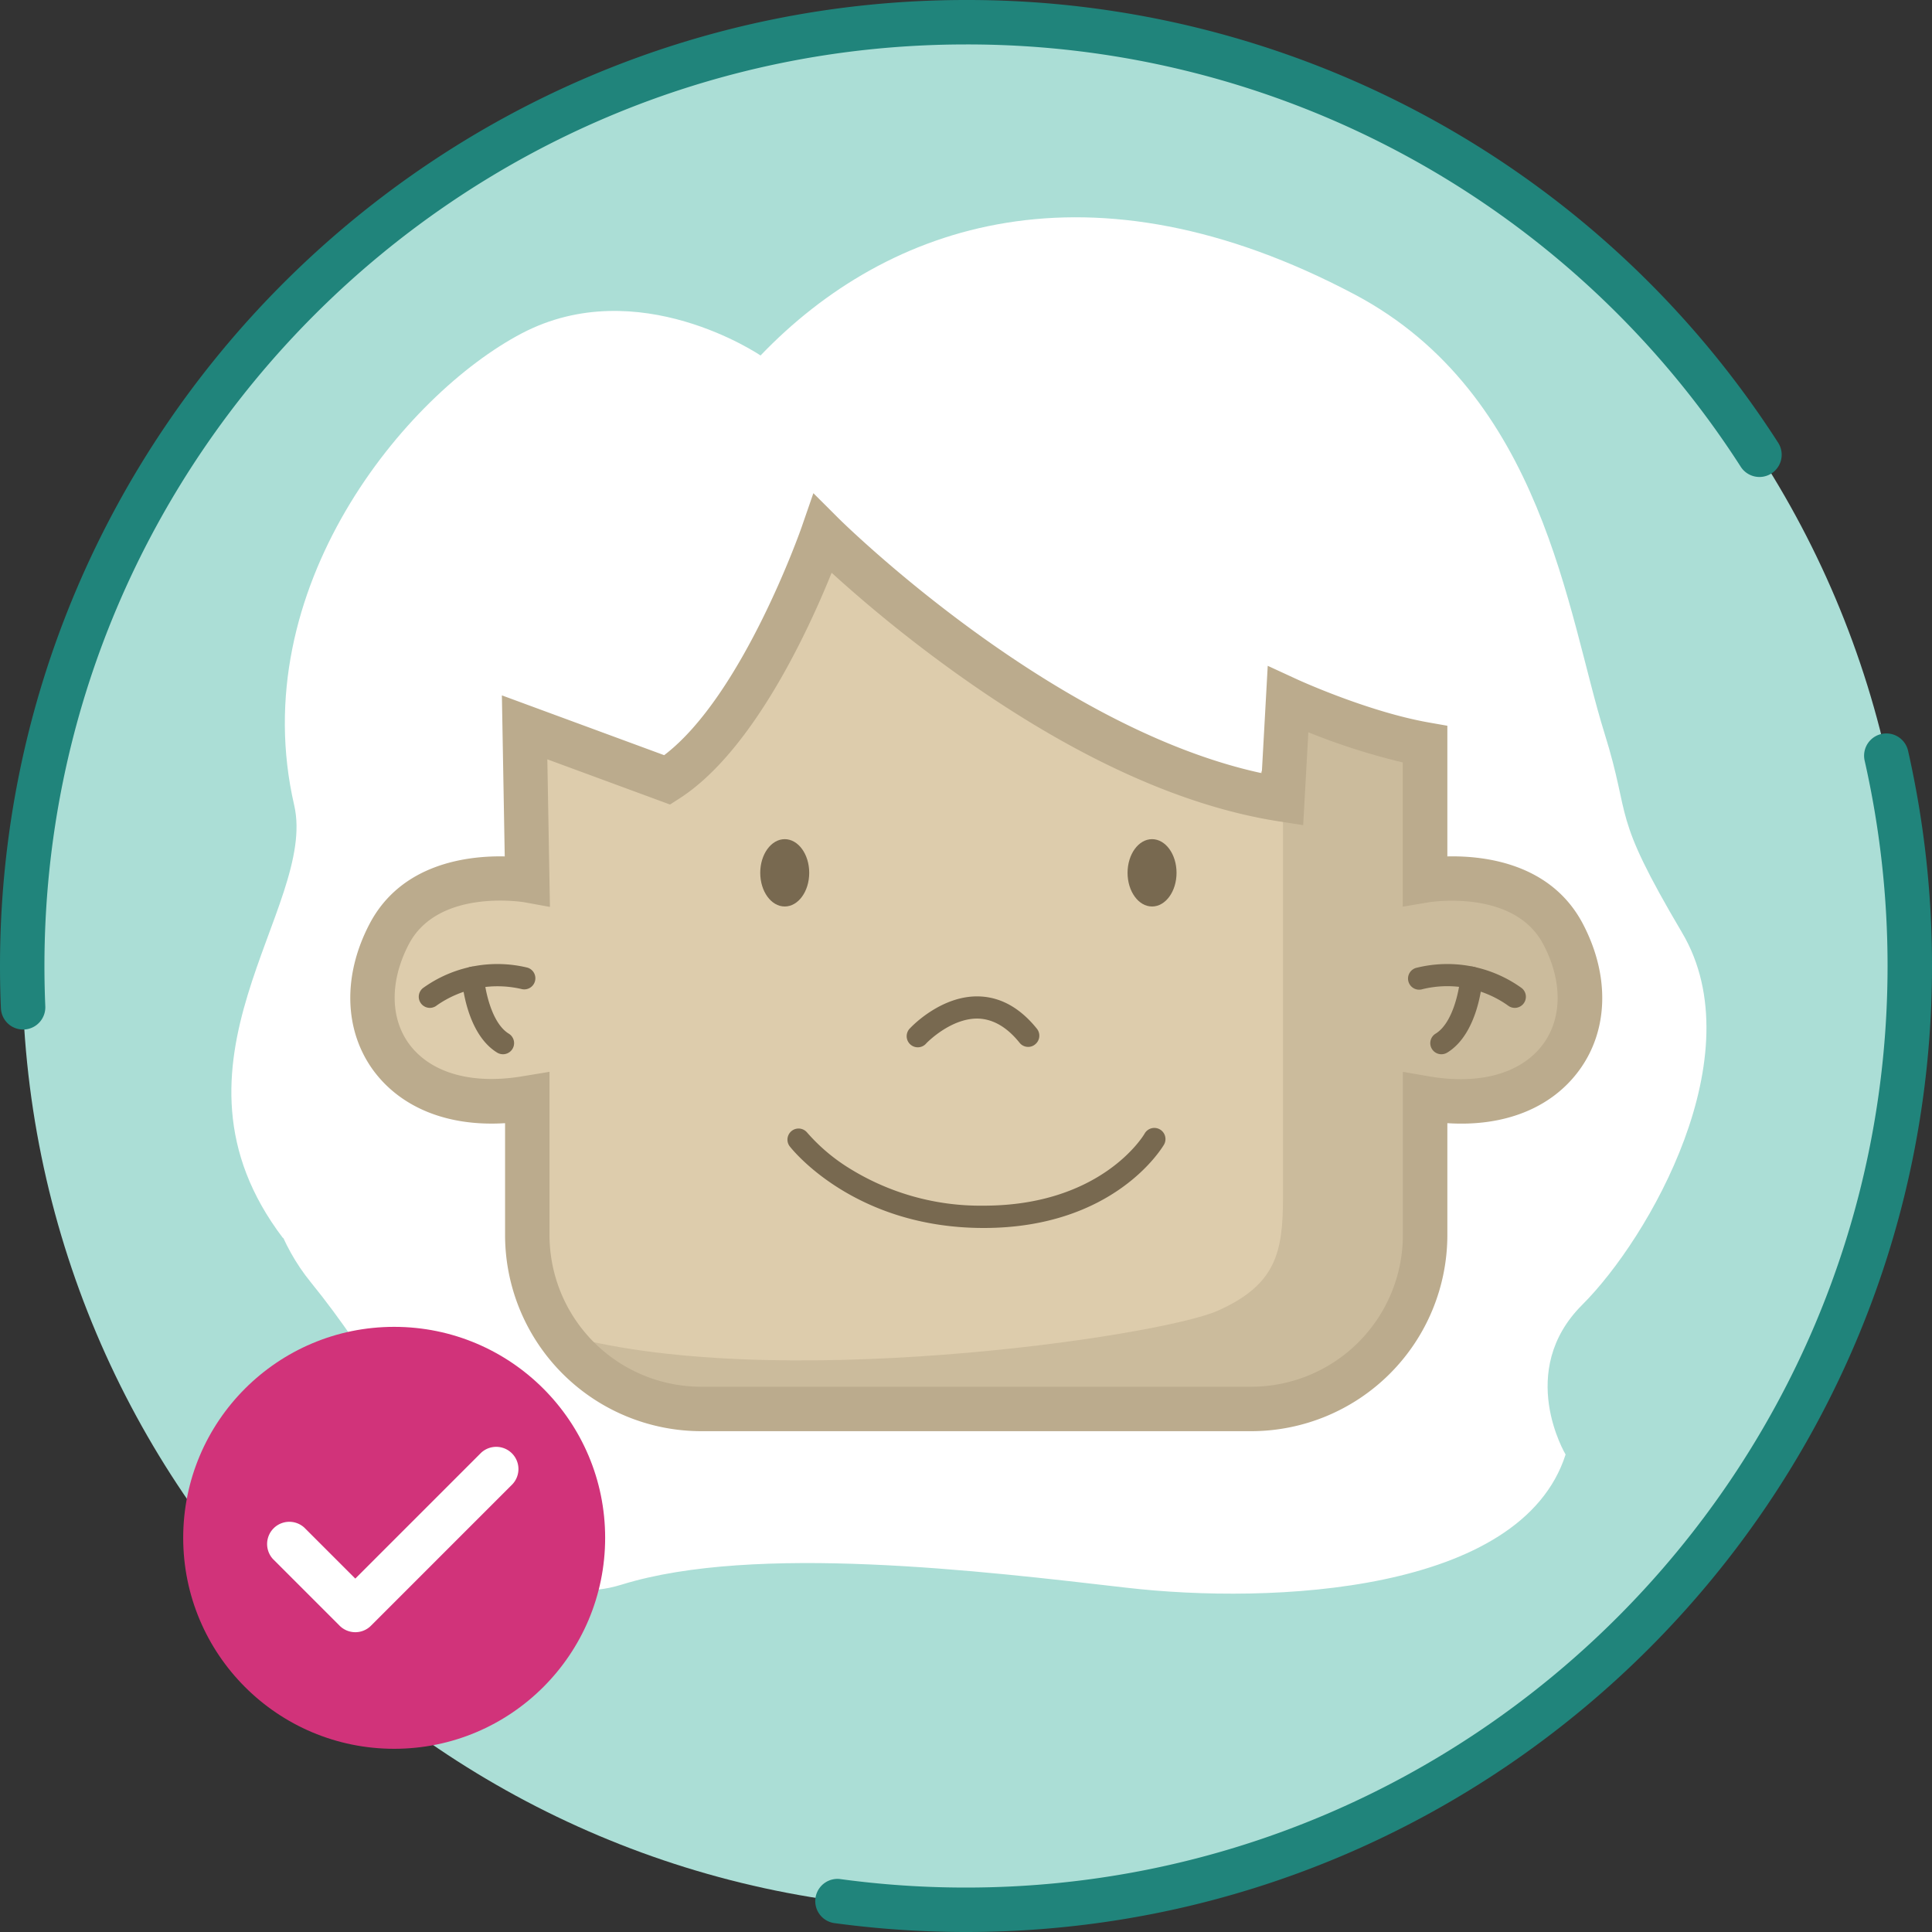<?xml version="1.0"?>
<svg xmlns="http://www.w3.org/2000/svg" id="Layer_1" data-name="Layer 1" viewBox="0 0 400 400">
  <rect x="0" y="0" width="400" height="400" fill="#333333" stroke="none"/>
  <defs>
    <style>.cls-1{fill:#abded6;}.cls-2{fill:#20847b;}.cls-3{fill:#fff;}.cls-4{fill:#ddccac;}.cls-5{fill:#786950;}.cls-6,.cls-7{fill:#bbab8d;}.cls-6{opacity:0.5;}.cls-8{fill:#d1337a;}</style>
  </defs>
  <title>Artboard 1</title>
  <path class="cls-1" d="M200,4.6C92.08,4.6,4.6,92.08,4.6,200S92.08,395.4,200,395.4,395.4,307.92,395.4,200,307.92,4.6,200,4.6Z"/>
  <path class="cls-2" d="M200,400a203.12,203.12,0,0,1-27.38-1.86,4.6,4.6,0,0,1,1.25-9.11A192.88,192.88,0,0,0,200,390.8c105.21,0,190.8-85.59,190.8-190.8a192.36,192.36,0,0,0-4.75-42.54,4.59,4.59,0,0,1,9-2A201.15,201.15,0,0,1,400,200C400,310.28,310.28,400,200,400ZM4.78,213.15a4.59,4.59,0,0,1-4.59-4.4C.06,205.85,0,202.91,0,200,0,89.72,89.72,0,200,0A199.43,199.43,0,0,1,368.14,91.65a4.6,4.6,0,1,1-7.73,5A190.22,190.22,0,0,0,200,9.2C94.79,9.2,9.2,94.79,9.2,200c0,2.78.06,5.59.18,8.36A4.61,4.61,0,0,1,5,213.15Z"/>
  <path class="cls-3" d="M66.67,177s-27.59,57.47-2.3,88.51,36.78,71.1,64.37,62.56,74.71-2.79,104.59.66,81.61,1.15,90.81-27.59c0,0-10.35-17.24,3.45-31s35.63-51.72,20.69-77-10.35-23-16.1-41.38c-7.66-24.53-12.64-70.11-51.72-90.8-54.52-28.86-96.55-14.94-123,12.64,0,0-25.29-17.24-49.42-4.59s-57.48,52.87-47.13,97.7c4.91,21.28-29.79,53.49-2.3,89.65"/>
  <path class="cls-4" d="M295.05,154.09v28.19s20.85-3.66,28.59,11.13c10.13,19.36-2.68,38.43-28.59,34v28.35a36.1,36.1,0,0,1-36,36H145.16a36.1,36.1,0,0,1-36-36V227.37c-25.92,4.47-38.73-14.6-28.6-34,7.74-14.79,28.6-11.13,28.6-11.13l-.56-31.71,29.55,10.89c18.77-12.06,32.17-50.94,32.17-50.94s42.23,44.24,89.81,51.61l7.68-17.3S269.63,154.09,295.05,154.09Z"/>
  <path class="cls-5" d="M89,208.67a2.3,2.3,0,0,1-1.43-4.1,26.33,26.33,0,0,1,21.64-4.23,2.3,2.3,0,0,1-1.1,4.46,21.93,21.93,0,0,0-17.68,3.36A2.28,2.28,0,0,1,89,208.67Z"/>
  <path class="cls-5" d="M104.14,218.27a2.36,2.36,0,0,1-1.2-.33c-6.3-3.86-7.23-14.18-7.32-15.35a2.3,2.3,0,0,1,4.59-.33c.19,2.51,1.49,9.52,5.13,11.75a2.3,2.3,0,0,1-1.2,4.26Z"/>
  <path class="cls-5" d="M212.88,216.75a2.27,2.27,0,0,1-1.79-.86c-2.56-3.19-5.41-4.86-8.46-5-5.73-.2-10.79,5.05-10.84,5.11a2.3,2.3,0,1,1-3.36-3.13c.26-.28,6.47-6.86,14.36-6.57,4.45.16,8.45,2.41,11.89,6.69a2.3,2.3,0,0,1-.36,3.23A2.23,2.23,0,0,1,212.88,216.75Z"/>
  <ellipse class="cls-5" cx="162.47" cy="180.71" rx="5.07" ry="6.97"/>
  <ellipse class="cls-5" cx="238.52" cy="180.71" rx="5.07" ry="6.97"/>
  <path class="cls-6" d="M265.63,144.77V247.92c0,11.4-1.47,18.1-13.53,23.46S158.52,288.74,115.5,276l18.09,13.75,125.46,1.92,21.52-7.18,13.38-20V229.83l29.86-8.94-1.11-32.4-28.75-8V162.8l1.1-8.71Z"/>
  <path class="cls-5" d="M298.42,218.27a2.3,2.3,0,0,1-1.2-4.26c3.65-2.23,4.94-9.24,5.13-11.76a2.3,2.3,0,0,1,4.59.34c-.09,1.17-1,11.49-7.32,15.35A2.36,2.36,0,0,1,298.42,218.27Z"/>
  <path class="cls-5" d="M203.66,254.24c-26.8,0-39.7-16.28-40.23-17a2.3,2.3,0,0,1,3.63-2.81,38.25,38.25,0,0,0,9.06,7.62,51.41,51.41,0,0,0,27.54,7.57c24.22,0,33-14.33,33.33-14.94a2.3,2.3,0,0,1,4,2.31C240.55,237.71,230.66,254.24,203.66,254.24Z"/>
  <path class="cls-7" d="M259.05,296.31H145.16a40.64,40.64,0,0,1-40.59-40.59V232.54c-11.8.74-21.58-3.15-27.33-11-6-8.28-6.31-19.58-.74-30.23,6.55-12.54,20.29-14.16,28-14l-.59-33.34,33.6,12.38c16.29-12.38,28.37-46.94,28.49-47.3l2.4-6.94,5.2,5.19c.45.45,43.77,43.33,87.64,52.78l1.23-22.23,6.14,2.83c.15.07,14.58,6.68,27.25,8.91l3.8.67v27.05c7.68-.17,21.49,1.41,28.08,14,5.57,10.65,5.29,21.95-.75,30.23-5.74,7.88-15.52,11.77-27.33,11v23.18A40.64,40.64,0,0,1,259.05,296.31Zm-145.28-74.4v33.81a31.42,31.42,0,0,0,31.39,31.39H259.05a31.43,31.43,0,0,0,31.4-31.39V221.91l5.38.93c10.61,1.83,19.25-.63,23.71-6.74,3.93-5.4,3.94-13.08,0-20.56-6.06-11.59-23.57-8.76-23.74-8.73l-5.37.91V157.85a136.29,136.29,0,0,1-19.55-6.24l-1.07,19.23-5-.78c-20.45-3.17-43.14-13.62-67.41-31.07a286.08,286.08,0,0,1-25.22-20.4c-4.84,12-16.35,37-31.53,46.74l-1.93,1.24-25.4-9.36.54,30.56-5.49-1c-.16,0-17.66-2.86-23.73,8.73-3.91,7.48-3.9,15.16,0,20.56,4.45,6.11,13.1,8.57,23.71,6.74Z"/>
  <path class="cls-5" d="M313.61,208.67a2.3,2.3,0,0,1-1.42-.5,21.68,21.68,0,0,0-17.69-3.37,2.3,2.3,0,1,1-1.09-4.46,26.34,26.34,0,0,1,21.64,4.23,2.3,2.3,0,0,1-1.44,4.1Z"/>
  <circle class="cls-8" cx="81.61" cy="318.39" r="43.68"/>
  <path class="cls-3" d="M73.56,337.93a4.59,4.59,0,0,1-3.25-1.35L56.52,322.79a4.6,4.6,0,0,1,6.5-6.5l10.54,10.54,26.06-26.06a4.6,4.6,0,0,1,6.5,6.5L76.81,336.58A4.56,4.56,0,0,1,73.56,337.93Z"/>
</svg>
